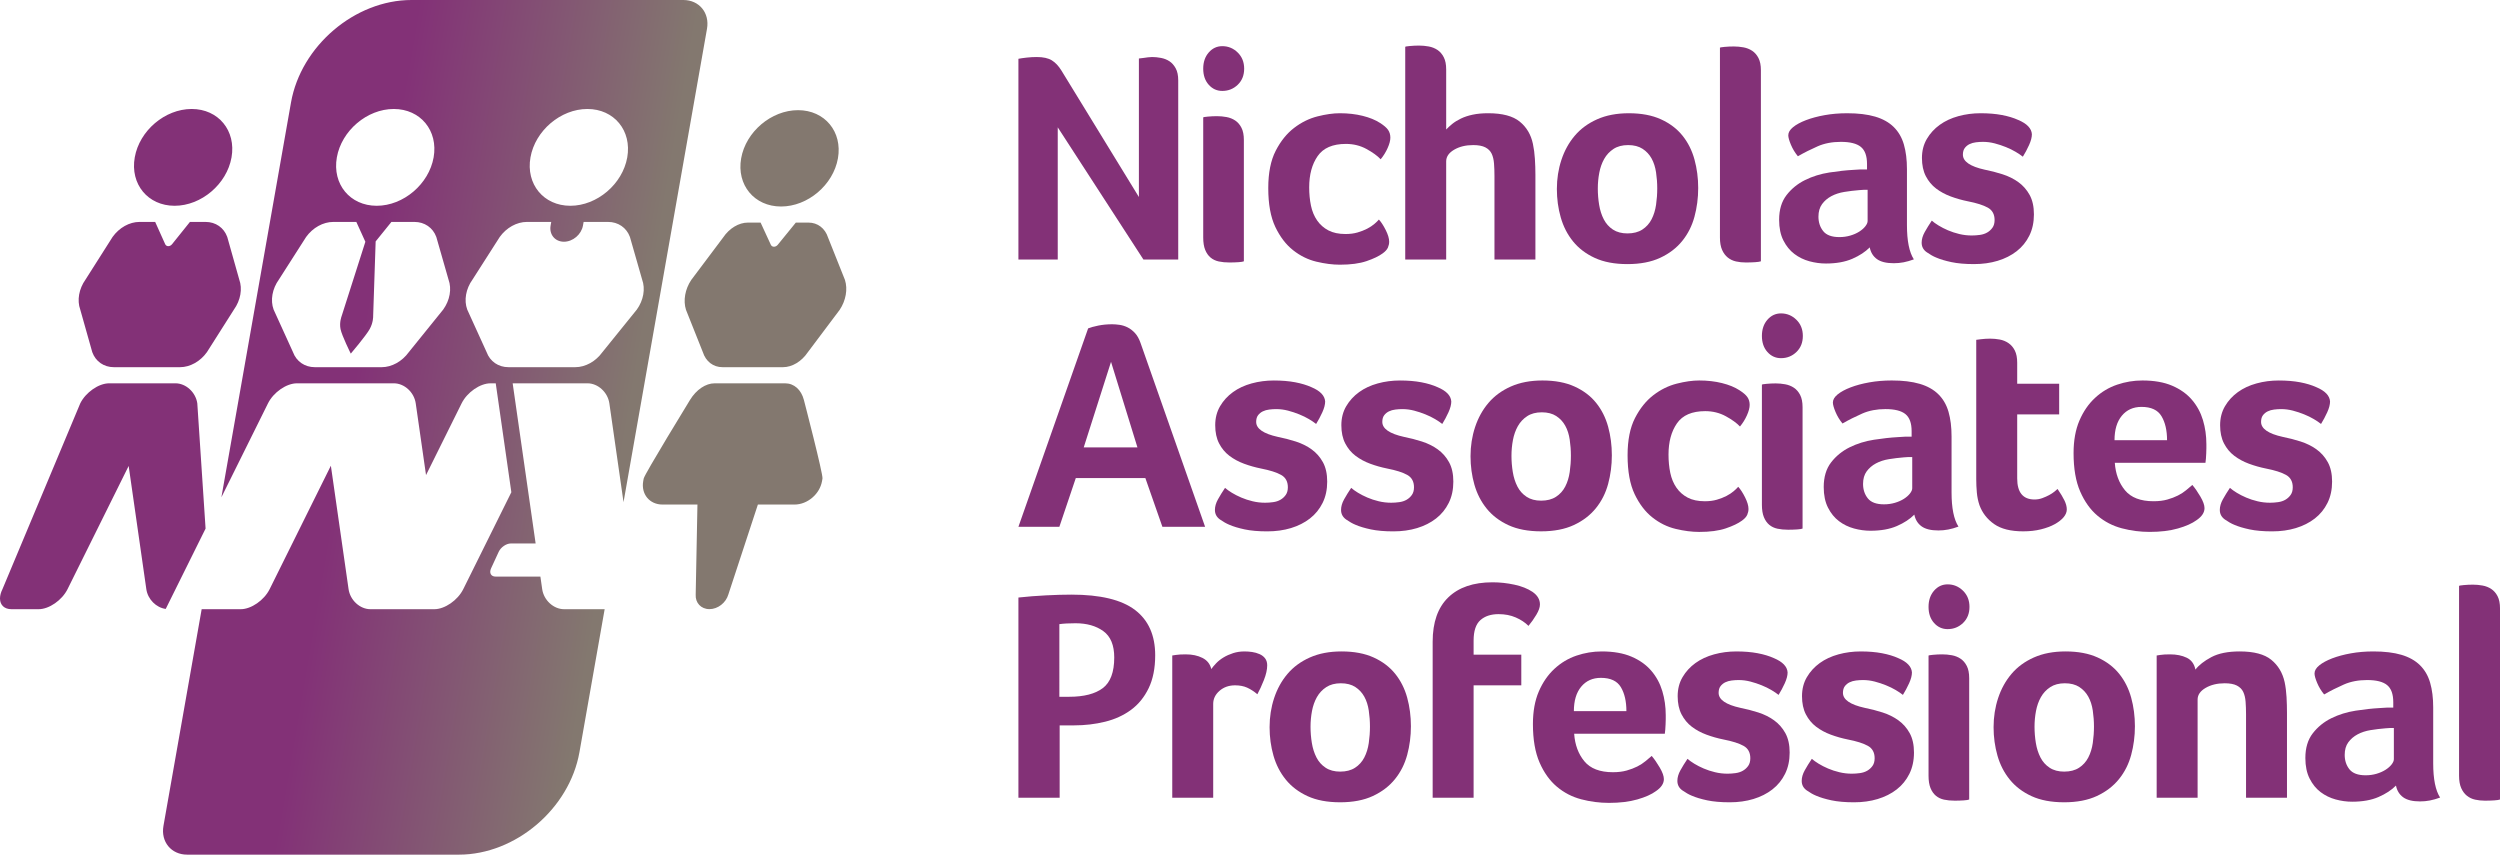 <?xml version="1.0" encoding="utf-8"?>
<!-- Generator: Adobe Illustrator 15.0.0, SVG Export Plug-In . SVG Version: 6.00 Build 0)  -->
<!DOCTYPE svg PUBLIC "-//W3C//DTD SVG 1.1//EN" "http://www.w3.org/Graphics/SVG/1.1/DTD/svg11.dtd">
<svg version="1.1" id="Layer_1" xmlns="http://www.w3.org/2000/svg" xmlns:xlink="http://www.w3.org/1999/xlink" x="0px" y="0px"
	 width="351.025px" height="120px" viewBox="0 0 351.025 120" enable-background="new 0 0 351.025 120" xml:space="preserve">
<g>
	<defs>
		<path id="SVGID_1_" d="M15.33,53.821c-1.47,0-3.286,1.258-4.059,2.811L0.344,82.727C0.118,83.181,0.007,83.61,0,83.991v0.079
			c0.017,0.874,0.6,1.467,1.609,1.467h3.814c1.469,0,3.286-1.259,4.059-2.811l8.583-17.303l2.481,17.303
			c0.206,1.428,1.388,2.595,2.723,2.774l5.596-11.283l-1.162-17.586c-0.223-1.553-1.598-2.811-3.069-2.811H15.33z M100.346,53.821
			c-1.261,0-2.581,0.892-3.466,2.34c0,0-6.396,10.435-6.499,11.032l-0.068,0.371c-0.319,1.811,0.891,3.28,2.702,3.28h4.913
			L97.682,83.48c-0.07,1.151,0.74,2.049,1.929,2.049c1.19,0,2.318-0.897,2.654-2.051l4.149-12.634h5.147
			c1.811,0,3.538-1.47,3.858-3.28l0.065-0.371c0.106-0.598-2.609-11.032-2.609-11.032c-0.375-1.448-1.381-2.34-2.642-2.34H100.346z
			 M111.742,31.254l-2.531,3.11c-0.302,0.373-0.811,0.373-0.981,0l-1.433-3.11h-1.779c-1.287,0-2.615,0.801-3.488,2.101
			l-4.469,5.949c-0.873,1.3-1.155,2.901-0.74,4.202l2.37,5.949c0.414,1.3,1.461,2.101,2.746,2.101h8.504
			c1.284,0,2.615-0.801,3.487-2.101l4.47-5.949c0.872-1.301,1.155-2.902,0.741-4.202l-2.372-5.949
			c-0.413-1.3-1.46-2.101-2.746-2.101H111.742z M26.668,31.161l-2.507,3.125c-0.298,0.372-0.8,0.372-0.967,0l-1.405-3.125h-2.207
			c-1.404,0-2.843,0.805-3.775,2.111l-3.795,5.975c-0.931,1.306-1.216,2.916-0.744,4.221l1.687,5.977
			c0.47,1.305,1.627,2.111,3.032,2.111h9.29c1.405,0,2.846-0.806,3.778-2.111l3.792-5.977c0.934-1.305,1.217-2.915,0.745-4.221
			l-1.683-5.975c-0.474-1.306-1.63-2.111-3.035-2.111H26.668z M104.065,22.232c-0.659,3.736,1.85,6.764,5.602,6.764
			c3.754,0,7.329-3.028,7.987-6.764c0.659-3.734-1.849-6.764-5.601-6.764C108.3,15.468,104.723,18.498,104.065,22.232 M18.92,22.098
			c-0.663,3.752,1.843,6.795,5.596,6.795c3.752,0,7.331-3.043,7.993-6.795c0.662-3.753-1.844-6.796-5.596-6.796
			C23.159,15.302,19.58,18.345,18.92,22.098 M51.907,46.207c0.525-0.944,0.487-1.815,0.487-1.815l0.351-10.495l2.212-2.736h3.237
			c1.417,0,2.587,0.805,3.068,2.111l1.711,5.975c0.48,1.306,0.195,2.916-0.745,4.221l-4.829,5.977
			c-0.939,1.305-2.392,2.111-3.809,2.111h-9.385c-1.418,0-2.588-0.806-3.067-2.111l-2.721-5.977
			c-0.479-1.305-0.196-2.915,0.744-4.221l3.82-5.975c0.939-1.306,2.392-2.111,3.812-2.111h3.238l1.269,2.786l-3.335,10.445
			c0,0-0.344,0.871-0.152,1.815c0.191,0.945,1.44,3.446,1.44,3.446S51.383,47.152,51.907,46.207 M81.855,31.667l0.091-0.506h3.434
			c1.419,0,2.588,0.805,3.068,2.111l1.711,5.975c0.48,1.306,0.196,2.916-0.743,4.221l-4.83,5.977
			c-0.938,1.305-2.391,2.111-3.811,2.111h-9.383c-1.419,0-2.588-0.806-3.067-2.111l-2.721-5.977
			c-0.479-1.305-0.196-2.915,0.745-4.221l3.82-5.975c0.938-1.306,2.392-2.111,3.811-2.111h3.418l-0.089,0.506
			c-0.221,1.255,0.617,2.274,1.874,2.274C80.437,33.941,81.635,32.922,81.855,31.667 M47.297,22.098
			c0.661-3.753,4.24-6.796,7.992-6.796c3.753,0,6.258,3.043,5.597,6.796c-0.662,3.752-4.24,6.795-7.993,6.795
			S46.634,25.85,47.297,22.098 M74.483,22.098c0.662-3.753,4.24-6.796,7.994-6.796c3.752,0,6.258,3.043,5.596,6.796
			c-0.662,3.752-4.241,6.795-7.994,6.795C76.327,28.893,73.822,25.85,74.483,22.098 M57.786,0C49.839,0,42.262,6.442,40.86,14.39
			l-2.561,14.53l-7.213,40.903l6.544-13.191c0.772-1.553,2.59-2.811,4.061-2.811h13.615c1.47,0,2.843,1.258,3.067,2.811
			l1.446,10.075l4.998-10.075c0.771-1.553,2.588-2.811,4.058-2.811h0.731l2.192,15.293l-6.753,13.612
			c-0.772,1.552-2.589,2.811-4.058,2.811h-8.975c-1.471,0-2.845-1.259-3.069-2.811l-2.486-17.335l-8.598,17.335
			c-0.772,1.552-2.59,2.811-4.06,2.811h-5.483l-5.365,30.427c-0.394,2.23,1.094,4.036,3.324,4.036h10.351h18.886h8.922
			c7.948,0,15.525-6.442,16.927-14.389L84.9,85.537h-5.702c-1.47,0-2.844-1.259-3.068-2.811l-0.253-1.768h-6.3
			c-0.64,0-0.92-0.521-0.623-1.163l1.073-2.324c0.299-0.641,1.059-1.163,1.7-1.163h3.482l-3.225-22.488h10.508
			c1.471,0,2.844,1.258,3.068,2.811l1.99,13.874l9.896-56.116l1.825-10.352C99.662,1.807,98.175,0,95.946,0H57.786z"/>
	</defs>
	<clipPath id="SVGID_2_">
		<use xlink:href="#SVGID_1_"  overflow="visible"/>
	</clipPath>
	
		<linearGradient id="SVGID_3_" gradientUnits="userSpaceOnUse" x1="0" y1="120" x2="1" y2="120" gradientTransform="matrix(109.161 19.248 -19.248 109.161 2315.574 -13048.677)">
		<stop  offset="0" style="stop-color:#833177"/>
		<stop  offset="0.394" style="stop-color:#833177"/>
		<stop  offset="0.745" style="stop-color:#83786F"/>
		<stop  offset="1" style="stop-color:#83786F"/>
	</linearGradient>
	<polygon clip-path="url(#SVGID_2_)" fill="url(#SVGID_3_)" points="-20.521,116.382 115.463,140.359 139.574,3.619 3.59,-20.359 	
		"/>
</g>
<g>
	<defs>
		<rect id="SVGID_4_" width="351.025" height="120"/>
	</defs>
	<clipPath id="SVGID_5_">
		<use xlink:href="#SVGID_4_"  overflow="visible"/>
	</clipPath>
	<path clip-path="url(#SVGID_5_)" fill="#833177" d="M142.996,36.443V8.255c0.275-0.055,0.652-0.11,1.133-0.165
		s0.962-0.083,1.443-0.083c0.906,0,1.61,0.155,2.112,0.464c0.501,0.309,0.951,0.786,1.35,1.432l10.879,17.762V8.214l0.677-0.083
		l0.595-0.083c0.192-0.027,0.384-0.041,0.576-0.041c0.396,0,0.814,0.041,1.252,0.124s0.831,0.237,1.18,0.464
		c0.349,0.226,0.643,0.556,0.883,0.989c0.239,0.432,0.359,0.999,0.359,1.7v25.159h-4.885l-12.032-18.565v18.565H142.996z"/>
	<path clip-path="url(#SVGID_5_)" fill="#833177" d="M169.717,11.9c-0.516-0.578-0.773-1.33-0.773-2.254
		c0-0.924,0.257-1.682,0.773-2.274c0.516-0.593,1.151-0.89,1.907-0.89c0.832,0,1.551,0.297,2.158,0.89
		c0.607,0.592,0.911,1.35,0.911,2.274c0,0.924-0.3,1.676-0.9,2.254c-0.6,0.578-1.324,0.867-2.169,0.867
		C170.868,12.768,170.233,12.479,169.717,11.9 M168.944,33.353V16.477c0-0.027,0.211-0.061,0.634-0.103
		c0.423-0.041,0.856-0.062,1.299-0.062c0.443,0,0.89,0.041,1.34,0.124s0.855,0.244,1.217,0.484c0.362,0.241,0.655,0.58,0.88,1.02
		c0.225,0.44,0.338,1.01,0.338,1.71V36.69c-0.11,0.055-0.362,0.096-0.757,0.124c-0.396,0.027-0.819,0.041-1.269,0.041
		c-0.559,0-1.06-0.048-1.504-0.144c-0.443-0.097-0.824-0.278-1.145-0.546c-0.321-0.268-0.573-0.629-0.757-1.082
		C169.036,34.629,168.944,34.054,168.944,33.353"/>
	<path clip-path="url(#SVGID_5_)" fill="#833177" d="M178.077,26.408c0-2.143,0.35-3.891,1.047-5.244
		c0.696-1.353,1.558-2.421,2.579-3.203c1.022-0.783,2.116-1.323,3.281-1.618s2.214-0.443,3.148-0.443
		c1.153,0,2.222,0.123,3.204,0.367c0.981,0.245,1.796,0.578,2.441,1c0.536,0.341,0.91,0.664,1.123,0.97
		c0.213,0.306,0.32,0.67,0.32,1.092c0,0.399-0.127,0.884-0.382,1.455c-0.254,0.572-0.58,1.098-0.979,1.58
		c-0.454-0.484-1.117-0.965-1.988-1.442c-0.872-0.477-1.838-0.716-2.896-0.716c-1.854,0-3.176,0.571-3.966,1.712
		c-0.79,1.14-1.186,2.602-1.186,4.386c0,0.913,0.082,1.767,0.247,2.562s0.453,1.49,0.865,2.084c0.412,0.595,0.941,1.062,1.587,1.4
		c0.646,0.339,1.449,0.508,2.411,0.508c0.618,0,1.178-0.072,1.679-0.218c0.502-0.145,0.951-0.321,1.351-0.528
		c0.397-0.208,0.737-0.432,1.02-0.674c0.281-0.242,0.491-0.446,0.628-0.612c0.316,0.344,0.636,0.835,0.959,1.475
		c0.322,0.639,0.484,1.186,0.484,1.639c0,0.273-0.059,0.545-0.175,0.817c-0.117,0.272-0.361,0.544-0.732,0.816
		c-0.536,0.395-1.295,0.759-2.276,1.092c-0.982,0.333-2.229,0.5-3.74,0.5c-1.017,0-2.114-0.141-3.291-0.423
		c-1.178-0.281-2.269-0.817-3.271-1.607s-1.835-1.878-2.499-3.266C178.409,30.48,178.077,28.661,178.077,26.408"/>
	<path clip-path="url(#SVGID_5_)" fill="#833177" d="M197.309,36.443V6.566c0-0.028,0.213-0.062,0.639-0.103
		c0.425-0.042,0.861-0.063,1.308-0.063c0.447,0,0.897,0.042,1.351,0.125s0.861,0.245,1.226,0.486
		c0.364,0.242,0.659,0.584,0.886,1.026c0.228,0.442,0.34,1.014,0.34,1.719v8.429c0.221-0.24,0.498-0.497,0.834-0.772
		c0.338-0.274,0.746-0.528,1.228-0.762c0.479-0.233,1.037-0.417,1.669-0.551c0.631-0.134,1.353-0.2,2.163-0.2
		c1.992,0,3.468,0.391,4.43,1.174c0.962,0.783,1.58,1.827,1.855,3.132c0.137,0.646,0.229,1.346,0.277,2.102
		c0.049,0.755,0.072,1.497,0.072,2.225v11.91h-5.749V24.711c0-0.623-0.021-1.205-0.062-1.745c-0.041-0.539-0.151-1-0.329-1.38
		c-0.18-0.381-0.475-0.679-0.887-0.893c-0.412-0.215-0.982-0.322-1.71-0.322c-1.045,0-1.937,0.218-2.679,0.654
		s-1.113,0.98-1.113,1.63v13.788H197.309z"/>
	<path clip-path="url(#SVGID_5_)" fill="#833177" d="M218.6,26.532c0-1.434,0.213-2.796,0.639-4.085
		c0.425-1.29,1.05-2.42,1.875-3.393c0.824-0.972,1.871-1.741,3.142-2.306c1.271-0.566,2.751-0.848,4.441-0.848
		c1.764,0,3.269,0.283,4.513,0.85c1.245,0.567,2.254,1.331,3.027,2.292c0.772,0.962,1.334,2.078,1.683,3.35
		c0.349,1.273,0.523,2.609,0.523,4.007c0,1.399-0.175,2.742-0.523,4.028c-0.348,1.288-0.922,2.424-1.721,3.41
		c-0.799,0.986-1.83,1.773-3.094,2.362c-1.264,0.588-2.795,0.883-4.595,0.883s-3.324-0.288-4.573-0.862
		c-1.251-0.575-2.271-1.348-3.061-2.319c-0.79-0.972-1.367-2.094-1.73-3.367C218.781,29.262,218.6,27.928,218.6,26.532
		 M224.555,24.26c-0.139,0.723-0.206,1.464-0.206,2.221c0,0.757,0.061,1.515,0.185,2.272c0.124,0.757,0.34,1.437,0.649,2.037
		c0.309,0.6,0.738,1.081,1.287,1.443c0.55,0.361,1.23,0.542,2.04,0.542c0.839,0,1.535-0.181,2.092-0.542
		c0.557-0.362,0.989-0.843,1.299-1.443c0.309-0.6,0.518-1.28,0.628-2.037c0.11-0.757,0.165-1.525,0.165-2.303
		c0-0.75-0.055-1.497-0.165-2.241c-0.11-0.744-0.319-1.395-0.628-1.955c-0.31-0.559-0.732-1.013-1.268-1.361
		c-0.537-0.348-1.213-0.522-2.029-0.522c-0.818,0-1.501,0.181-2.051,0.542c-0.55,0.362-0.985,0.829-1.309,1.403
		C224.921,22.888,224.691,23.537,224.555,24.26"/>
	<path clip-path="url(#SVGID_5_)" fill="#833177" d="M241.497,33.353V6.688c0-0.027,0.213-0.061,0.639-0.103
		c0.425-0.041,0.861-0.061,1.309-0.061c0.446,0,0.896,0.041,1.35,0.123c0.453,0.083,0.862,0.245,1.226,0.484
		c0.364,0.241,0.659,0.581,0.887,1.02c0.227,0.44,0.34,1.01,0.34,1.711V36.69c-0.138,0.055-0.405,0.096-0.804,0.124
		c-0.398,0.027-0.839,0.041-1.319,0.041s-0.938-0.048-1.37-0.144c-0.432-0.097-0.817-0.278-1.153-0.546
		c-0.337-0.268-0.604-0.629-0.804-1.082C241.597,34.629,241.497,34.054,241.497,33.353"/>
	<path clip-path="url(#SVGID_5_)" fill="#833177" d="M249.807,30.862c0-1.412,0.346-2.567,1.039-3.464
		c0.691-0.896,1.562-1.602,2.607-2.119c1.046-0.516,2.182-0.87,3.407-1.06c1.227-0.19,2.346-0.312,3.356-0.367
		c0.346-0.027,0.679-0.047,0.997-0.061h0.935v-0.774c0-1.119-0.287-1.916-0.862-2.389c-0.575-0.474-1.514-0.71-2.814-0.71
		c-1.22,0-2.305,0.208-3.254,0.624c-0.95,0.416-1.875,0.882-2.777,1.398c-0.407-0.494-0.733-1.034-0.979-1.621
		c-0.246-0.586-0.369-1.027-0.369-1.324c0-0.396,0.222-0.776,0.667-1.138c0.443-0.362,1.047-0.69,1.81-0.984
		c0.764-0.293,1.642-0.529,2.633-0.707c0.992-0.178,2.043-0.266,3.154-0.266c1.546,0,2.855,0.157,3.927,0.472
		c1.072,0.315,1.943,0.801,2.612,1.458c0.668,0.657,1.146,1.48,1.431,2.466s0.429,2.137,0.429,3.452v7.868
		c0,2.198,0.322,3.798,0.969,4.802c-0.509,0.187-0.987,0.323-1.436,0.41c-0.447,0.087-0.91,0.13-1.389,0.13
		c-1.04,0-1.826-0.194-2.361-0.581c-0.532-0.387-0.87-0.935-1.011-1.643c-0.617,0.628-1.433,1.163-2.448,1.604
		C259.063,36.779,257.83,37,256.377,37c-0.771,0-1.543-0.105-2.319-0.315c-0.777-0.211-1.48-0.554-2.11-1.03
		s-1.144-1.108-1.543-1.897C250.006,32.969,249.807,32.004,249.807,30.862 M255.328,30.423c0,0.795,0.224,1.472,0.669,2.03
		c0.444,0.558,1.201,0.837,2.27,0.837c0.534,0,1.041-0.069,1.52-0.209c0.479-0.139,0.9-0.324,1.265-0.554
		c0.361-0.231,0.649-0.482,0.861-0.754c0.213-0.272,0.319-0.519,0.319-0.743v-4.375h-0.596c-0.192,0-0.392,0.015-0.596,0.042
		c-0.698,0.056-1.391,0.14-2.075,0.251c-0.686,0.112-1.294,0.311-1.828,0.597s-0.969,0.659-1.305,1.12
		C255.497,29.125,255.328,29.712,255.328,30.423"/>
	<path clip-path="url(#SVGID_5_)" fill="#833177" d="M269.819,34.074c0-0.478,0.144-0.973,0.429-1.486
		c0.286-0.513,0.617-1.049,0.993-1.609c0.249,0.218,0.568,0.447,0.957,0.685c0.389,0.239,0.829,0.463,1.321,0.675
		c0.493,0.211,1.024,0.385,1.592,0.521c0.569,0.136,1.152,0.204,1.749,0.204c0.369,0,0.749-0.027,1.139-0.081
		c0.39-0.055,0.731-0.167,1.025-0.338c0.294-0.17,0.54-0.395,0.738-0.675c0.199-0.279,0.298-0.637,0.298-1.073
		c0-0.804-0.314-1.383-0.943-1.738c-0.629-0.354-1.572-0.654-2.83-0.899c-0.814-0.164-1.608-0.389-2.381-0.675
		c-0.773-0.286-1.461-0.657-2.06-1.114s-1.08-1.036-1.443-1.738c-0.361-0.702-0.543-1.554-0.543-2.555
		c0-1.002,0.229-1.892,0.687-2.671c0.457-0.778,1.06-1.437,1.809-1.977c0.748-0.539,1.62-0.946,2.618-1.22
		c0.998-0.273,2.037-0.41,3.117-0.41c1.12,0,2.119,0.084,3,0.251c0.88,0.167,1.64,0.397,2.282,0.69
		c1.227,0.515,1.869,1.184,1.924,2.006c0,0.432-0.133,0.941-0.4,1.526c-0.266,0.585-0.555,1.129-0.869,1.63
		c-0.271-0.218-0.611-0.446-1.014-0.684c-0.402-0.239-0.855-0.46-1.36-0.665s-1.029-0.378-1.575-0.521s-1.099-0.215-1.658-0.215
		c-0.314,0-0.639,0.021-0.975,0.062c-0.335,0.04-0.636,0.126-0.902,0.255c-0.267,0.13-0.489,0.31-0.666,0.542
		c-0.178,0.232-0.268,0.545-0.268,0.94c0,0.955,1.02,1.656,3.057,2.106c0.834,0.164,1.667,0.378,2.499,0.644
		c0.831,0.266,1.573,0.634,2.229,1.104c0.654,0.47,1.182,1.07,1.584,1.799c0.402,0.73,0.604,1.64,0.604,2.73
		c0,1.123-0.215,2.119-0.645,2.988s-1.023,1.599-1.781,2.187c-0.758,0.589-1.645,1.038-2.66,1.345
		c-1.018,0.308-2.126,0.462-3.327,0.462c-1.249,0-2.309-0.092-3.175-0.278c-0.867-0.185-1.586-0.401-2.154-0.649
		c-0.403-0.164-0.84-0.412-1.312-0.742C270.056,35.084,269.819,34.637,269.819,34.074"/>
	<path clip-path="url(#SVGID_5_)" fill="#833177" d="M142.997,73.966l9.787-27.857c0.343-0.138,0.818-0.269,1.422-0.393
		c0.605-0.123,1.257-0.186,1.958-0.186c0.315,0,0.662,0.029,1.04,0.083c0.378,0.056,0.749,0.172,1.113,0.351
		c0.364,0.178,0.707,0.439,1.03,0.783c0.322,0.343,0.587,0.811,0.793,1.401l9.067,25.818h-5.997l-2.39-6.84h-9.767l-2.307,6.84
		H142.997z M152.166,62.819h7.542l-3.709-12.014L152.166,62.819z"/>
	<path clip-path="url(#SVGID_5_)" fill="#833177" d="M170.587,71.597c0-0.479,0.143-0.973,0.428-1.486
		c0.286-0.512,0.617-1.049,0.993-1.609c0.249,0.219,0.569,0.447,0.957,0.686c0.389,0.238,0.83,0.463,1.322,0.674
		c0.493,0.213,1.024,0.387,1.592,0.521c0.569,0.137,1.152,0.205,1.749,0.205c0.369,0,0.749-0.027,1.138-0.082
		c0.391-0.054,0.732-0.166,1.026-0.338c0.294-0.17,0.54-0.395,0.738-0.674s0.298-0.637,0.298-1.074c0-0.802-0.315-1.383-0.944-1.736
		c-0.629-0.355-1.572-0.654-2.83-0.9c-0.813-0.164-1.608-0.389-2.381-0.674c-0.773-0.287-1.46-0.657-2.059-1.115
		c-0.599-0.457-1.08-1.035-1.443-1.738c-0.362-0.701-0.543-1.553-0.543-2.555c0-1.002,0.229-1.892,0.686-2.67
		c0.457-0.778,1.06-1.437,1.809-1.977c0.748-0.54,1.62-0.947,2.618-1.22c0.999-0.274,2.038-0.41,3.117-0.41
		c1.12,0,2.119,0.084,3,0.25c0.881,0.168,1.642,0.398,2.282,0.69c1.229,0.516,1.869,1.185,1.924,2.007
		c0,0.432-0.133,0.94-0.398,1.525c-0.267,0.586-0.556,1.129-0.87,1.631c-0.272-0.219-0.61-0.447-1.013-0.685
		c-0.403-0.239-0.856-0.459-1.361-0.664s-1.03-0.379-1.576-0.522c-0.546-0.142-1.098-0.215-1.658-0.215
		c-0.313,0-0.639,0.022-0.974,0.063c-0.335,0.04-0.636,0.125-0.903,0.255c-0.266,0.13-0.488,0.309-0.666,0.542
		c-0.178,0.232-0.267,0.545-0.267,0.939c0,0.956,1.019,1.657,3.056,2.106c0.834,0.164,1.667,0.379,2.499,0.645
		s1.575,0.635,2.229,1.104c0.654,0.471,1.183,1.07,1.586,1.801c0.401,0.729,0.603,1.639,0.603,2.729c0,1.123-0.215,2.12-0.645,2.988
		c-0.431,0.869-1.024,1.6-1.781,2.188s-1.645,1.037-2.661,1.346c-1.017,0.308-2.126,0.461-3.327,0.461
		c-1.249,0-2.308-0.092-3.175-0.277c-0.867-0.186-1.586-0.402-2.154-0.65c-0.403-0.164-0.84-0.412-1.312-0.74
		C170.823,72.606,170.587,72.159,170.587,71.597"/>
	<path clip-path="url(#SVGID_5_)" fill="#833177" d="M188.298,71.597c0-0.479,0.143-0.973,0.428-1.486
		c0.286-0.512,0.617-1.049,0.993-1.609c0.249,0.219,0.569,0.447,0.957,0.686c0.389,0.238,0.83,0.463,1.322,0.674
		c0.493,0.213,1.023,0.387,1.592,0.521c0.569,0.137,1.152,0.205,1.749,0.205c0.369,0,0.749-0.027,1.138-0.082
		c0.391-0.054,0.732-0.166,1.026-0.338c0.294-0.17,0.54-0.395,0.738-0.674s0.298-0.637,0.298-1.074c0-0.802-0.315-1.383-0.944-1.736
		c-0.629-0.355-1.572-0.654-2.83-0.9c-0.813-0.164-1.607-0.389-2.381-0.674c-0.773-0.287-1.46-0.657-2.059-1.115
		c-0.6-0.457-1.08-1.035-1.443-1.738c-0.362-0.701-0.543-1.553-0.543-2.555c0-1.002,0.229-1.892,0.686-2.67
		c0.457-0.778,1.061-1.437,1.81-1.977c0.748-0.54,1.62-0.947,2.618-1.22c0.998-0.274,2.037-0.41,3.116-0.41
		c1.12,0,2.119,0.084,3,0.25c0.881,0.168,1.642,0.398,2.282,0.69c1.229,0.516,1.869,1.185,1.924,2.007
		c0,0.432-0.133,0.94-0.398,1.525c-0.267,0.586-0.557,1.129-0.87,1.631c-0.272-0.219-0.61-0.447-1.013-0.685
		c-0.403-0.239-0.856-0.459-1.361-0.664s-1.03-0.379-1.576-0.522c-0.546-0.142-1.098-0.215-1.658-0.215
		c-0.313,0-0.639,0.022-0.974,0.063c-0.335,0.04-0.636,0.125-0.903,0.255c-0.266,0.13-0.488,0.309-0.666,0.542
		c-0.178,0.232-0.267,0.545-0.267,0.939c0,0.956,1.019,1.657,3.056,2.106c0.834,0.164,1.667,0.379,2.499,0.645
		s1.575,0.635,2.229,1.104c0.654,0.471,1.183,1.07,1.586,1.801c0.401,0.729,0.603,1.639,0.603,2.729c0,1.123-0.215,2.12-0.645,2.988
		c-0.431,0.869-1.024,1.6-1.781,2.188s-1.645,1.037-2.661,1.346c-1.017,0.308-2.126,0.461-3.327,0.461
		c-1.249,0-2.308-0.092-3.175-0.277s-1.586-0.402-2.154-0.65c-0.402-0.164-0.84-0.412-1.312-0.74
		C188.534,72.606,188.298,72.159,188.298,71.597"/>
	<path clip-path="url(#SVGID_5_)" fill="#833177" d="M206.477,64.056c0-1.434,0.213-2.796,0.639-4.085
		c0.426-1.29,1.051-2.421,1.875-3.394c0.824-0.971,1.871-1.74,3.143-2.306c1.271-0.565,2.751-0.848,4.44-0.848
		c1.765,0,3.27,0.283,4.514,0.851c1.245,0.567,2.254,1.331,3.026,2.292c0.773,0.961,1.334,2.078,1.684,3.35
		c0.348,1.273,0.522,2.609,0.522,4.007s-0.175,2.74-0.522,4.027c-0.349,1.287-0.922,2.424-1.722,3.41
		c-0.799,0.985-1.83,1.774-3.094,2.361c-1.263,0.588-2.795,0.883-4.594,0.883c-1.8,0-3.325-0.287-4.574-0.861
		c-1.251-0.574-2.271-1.348-3.06-2.32c-0.79-0.971-1.367-2.092-1.731-3.365S206.477,65.45,206.477,64.056 M212.432,61.782
		c-0.138,0.725-0.206,1.465-0.206,2.223c0,0.757,0.061,1.514,0.185,2.271s0.341,1.436,0.649,2.037c0.309,0.6,0.739,1.08,1.288,1.441
		c0.549,0.363,1.229,0.543,2.04,0.543c0.838,0,1.535-0.18,2.091-0.543c0.557-0.361,0.99-0.842,1.299-1.441
		c0.31-0.602,0.519-1.279,0.628-2.037c0.11-0.758,0.165-1.525,0.165-2.303c0-0.75-0.055-1.498-0.165-2.242
		c-0.109-0.744-0.318-1.395-0.628-1.954c-0.309-0.56-0.731-1.013-1.267-1.362c-0.537-0.347-1.213-0.522-2.03-0.522
		c-0.818,0-1.501,0.181-2.05,0.543c-0.55,0.361-0.986,0.829-1.31,1.403C212.799,60.411,212.568,61.06,212.432,61.782"/>
	<path clip-path="url(#SVGID_5_)" fill="#833177" d="M228.529,63.931c0-2.143,0.35-3.891,1.047-5.245
		c0.696-1.352,1.558-2.42,2.579-3.203c1.022-0.783,2.116-1.322,3.281-1.617c1.165-0.296,2.214-0.443,3.148-0.443
		c1.153,0,2.222,0.123,3.204,0.367c0.981,0.245,1.796,0.578,2.441,1c0.536,0.34,0.91,0.664,1.123,0.97
		c0.213,0.305,0.32,0.67,0.32,1.091c0,0.4-0.127,0.884-0.382,1.456c-0.254,0.571-0.58,1.098-0.979,1.579
		c-0.454-0.484-1.117-0.964-1.989-1.442c-0.871-0.476-1.837-0.715-2.895-0.715c-1.854,0-3.176,0.571-3.966,1.711
		c-0.79,1.141-1.186,2.602-1.186,4.387c0,0.912,0.082,1.766,0.247,2.561s0.453,1.49,0.865,2.084c0.412,0.596,0.941,1.063,1.587,1.4
		c0.646,0.34,1.449,0.508,2.411,0.508c0.618,0,1.178-0.072,1.679-0.217c0.502-0.145,0.951-0.322,1.351-0.529
		c0.397-0.207,0.737-0.432,1.02-0.674c0.281-0.242,0.491-0.445,0.628-0.611c0.316,0.344,0.636,0.834,0.959,1.475
		c0.322,0.639,0.484,1.186,0.484,1.639c0,0.273-0.06,0.545-0.175,0.816c-0.117,0.273-0.361,0.545-0.732,0.816
		c-0.536,0.395-1.295,0.76-2.277,1.092c-0.981,0.334-2.229,0.5-3.739,0.5c-1.017,0-2.114-0.141-3.291-0.422
		c-1.179-0.281-2.269-0.816-3.271-1.607c-1.002-0.789-1.835-1.879-2.499-3.266C228.861,68.003,228.529,66.183,228.529,63.931"/>
	<path clip-path="url(#SVGID_5_)" fill="#833177" d="M248.162,49.422c-0.516-0.578-0.773-1.329-0.773-2.254
		c0-0.923,0.258-1.681,0.773-2.273c0.516-0.594,1.151-0.89,1.907-0.89c0.832,0,1.551,0.296,2.158,0.89
		c0.606,0.592,0.91,1.35,0.91,2.273c0,0.925-0.3,1.676-0.899,2.254c-0.601,0.579-1.324,0.868-2.169,0.868
		C249.313,50.29,248.678,50.001,248.162,49.422 M247.389,70.876V53.999c0-0.028,0.211-0.061,0.635-0.103
		c0.423-0.041,0.855-0.062,1.299-0.062c0.442,0,0.89,0.042,1.34,0.124c0.45,0.083,0.855,0.244,1.217,0.484
		c0.362,0.24,0.655,0.58,0.88,1.019c0.226,0.441,0.338,1.01,0.338,1.711v17.042c-0.109,0.055-0.361,0.096-0.757,0.123
		s-0.818,0.041-1.269,0.041c-0.56,0-1.061-0.049-1.504-0.145s-0.824-0.277-1.146-0.544c-0.32-0.269-0.573-0.63-0.757-1.083
		S247.389,71.575,247.389,70.876"/>
	<path clip-path="url(#SVGID_5_)" fill="#833177" d="M256.069,68.386c0-1.412,0.347-2.568,1.039-3.465s1.562-1.602,2.608-2.119
		c1.045-0.516,2.181-0.869,3.407-1.059c1.226-0.191,2.345-0.312,3.355-0.367c0.347-0.027,0.679-0.049,0.997-0.062h0.936V60.54
		c0-1.12-0.287-1.917-0.862-2.389c-0.576-0.474-1.514-0.711-2.815-0.711c-1.22,0-2.305,0.209-3.254,0.625
		c-0.95,0.416-1.875,0.881-2.776,1.398c-0.407-0.494-0.734-1.035-0.98-1.621s-0.369-1.027-0.369-1.324
		c0-0.397,0.223-0.776,0.667-1.139c0.444-0.361,1.047-0.689,1.811-0.983c0.763-0.294,1.641-0.53,2.633-0.707
		c0.992-0.178,2.044-0.267,3.154-0.267c1.546,0,2.854,0.157,3.927,0.473c1.071,0.314,1.942,0.801,2.611,1.458
		c0.669,0.657,1.146,1.479,1.432,2.466c0.285,0.986,0.428,2.137,0.428,3.451v7.869c0,2.197,0.322,3.797,0.969,4.801
		c-0.508,0.188-0.986,0.324-1.435,0.41c-0.448,0.088-0.911,0.131-1.389,0.131c-1.04,0-1.826-0.193-2.361-0.582
		c-0.533-0.387-0.871-0.934-1.011-1.643c-0.617,0.629-1.434,1.162-2.448,1.604s-2.249,0.662-3.702,0.662
		c-0.77,0-1.543-0.105-2.319-0.316s-1.479-0.553-2.109-1.029s-1.145-1.107-1.543-1.896
		C256.269,70.493,256.069,69.526,256.069,68.386 M261.592,67.946c0,0.795,0.223,1.473,0.668,2.029
		c0.445,0.559,1.202,0.838,2.27,0.838c0.534,0,1.041-0.07,1.521-0.209c0.479-0.141,0.899-0.324,1.264-0.554
		c0.362-0.231,0.65-0.483,0.862-0.755s0.319-0.52,0.319-0.742v-4.375h-0.597c-0.191,0-0.39,0.014-0.596,0.041
		c-0.698,0.057-1.39,0.141-2.075,0.252c-0.685,0.111-1.294,0.311-1.828,0.596c-0.534,0.287-0.969,0.66-1.305,1.121
		C261.76,66.647,261.592,67.235,261.592,67.946"/>
	<path clip-path="url(#SVGID_5_)" fill="#833177" d="M277.484,67.29V47.714c0.192-0.027,0.406-0.054,0.641-0.083
		c0.192-0.027,0.403-0.047,0.63-0.06c0.229-0.014,0.452-0.022,0.674-0.022c0.453,0,0.905,0.041,1.354,0.124
		c0.448,0.083,0.858,0.251,1.23,0.505s0.669,0.602,0.889,1.041c0.221,0.44,0.332,1.01,0.332,1.709v2.947h5.893v4.307h-5.893v8.995
		c0,1.957,0.803,2.943,2.41,2.957c0.398,0,0.773-0.064,1.123-0.195c0.351-0.131,0.666-0.27,0.947-0.421
		c0.282-0.151,0.529-0.312,0.742-0.483c0.213-0.17,0.361-0.297,0.443-0.379c0.426,0.619,0.749,1.156,0.969,1.612
		c0.22,0.454,0.329,0.875,0.329,1.259c0,0.375-0.148,0.738-0.442,1.092c-0.296,0.354-0.711,0.68-1.248,0.979
		c-0.534,0.298-1.181,0.539-1.936,0.727c-0.756,0.188-1.587,0.281-2.494,0.281c-1.748,0-3.11-0.34-4.08-1.02
		c-0.973-0.68-1.659-1.562-2.059-2.648c-0.192-0.562-0.316-1.156-0.371-1.781C277.512,68.53,277.484,67.907,277.484,67.29"/>
	<path clip-path="url(#SVGID_5_)" fill="#833177" d="M291.15,63.622c0-1.771,0.274-3.297,0.824-4.575
		c0.549-1.278,1.279-2.338,2.194-3.184c0.913-0.845,1.947-1.463,3.102-1.854c1.153-0.392,2.335-0.587,3.544-0.587
		c1.64,0,3.029,0.244,4.171,0.731c1.141,0.488,2.067,1.148,2.78,1.978c0.713,0.832,1.23,1.783,1.551,2.854
		c0.321,1.072,0.481,2.199,0.481,3.378v0.578c0,0.219-0.007,0.461-0.021,0.722l-0.044,0.741c-0.015,0.234-0.037,0.426-0.065,0.576
		H296.94c0.109,1.553,0.587,2.842,1.432,3.863c0.846,1.023,2.181,1.535,4.007,1.535c0.73,0,1.373-0.078,1.931-0.236
		s1.055-0.346,1.49-0.566c0.436-0.219,0.818-0.467,1.147-0.742l0.879-0.742c0.365,0.426,0.741,0.969,1.128,1.629
		c0.387,0.658,0.581,1.201,0.581,1.627c0,0.619-0.373,1.182-1.117,1.69c-0.615,0.452-1.485,0.841-2.609,1.163
		c-1.124,0.324-2.452,0.484-3.984,0.484c-1.32,0-2.617-0.168-3.895-0.504s-2.418-0.928-3.421-1.771
		c-1.003-0.846-1.813-1.979-2.432-3.4S291.15,65.792,291.15,63.622 M296.899,61.81h7.377c0-1.383-0.262-2.508-0.783-3.377
		c-0.522-0.868-1.456-1.301-2.803-1.301c-1.153,0-2.074,0.412-2.761,1.238C297.242,59.195,296.899,60.341,296.899,61.81"/>
	<path clip-path="url(#SVGID_5_)" fill="#833177" d="M311.684,71.597c0-0.479,0.144-0.973,0.429-1.486
		c0.285-0.512,0.616-1.049,0.992-1.609c0.25,0.219,0.569,0.447,0.958,0.686s0.829,0.463,1.322,0.674
		c0.492,0.213,1.022,0.387,1.592,0.521c0.569,0.137,1.151,0.205,1.749,0.205c0.369,0,0.748-0.027,1.138-0.082
		c0.39-0.054,0.731-0.166,1.025-0.338c0.294-0.17,0.54-0.395,0.738-0.674c0.199-0.279,0.298-0.637,0.298-1.074
		c0-0.802-0.314-1.383-0.943-1.736c-0.629-0.355-1.572-0.654-2.83-0.9c-0.814-0.164-1.607-0.389-2.381-0.674
		c-0.774-0.287-1.46-0.657-2.06-1.115c-0.6-0.457-1.08-1.035-1.442-1.738c-0.362-0.701-0.543-1.553-0.543-2.555
		c0-1.002,0.229-1.892,0.686-2.67c0.457-0.778,1.061-1.437,1.809-1.977s1.621-0.947,2.618-1.22c0.998-0.274,2.036-0.41,3.117-0.41
		c1.119,0,2.119,0.084,2.999,0.25c0.88,0.168,1.642,0.398,2.283,0.69c1.228,0.516,1.869,1.185,1.924,2.007
		c0,0.432-0.133,0.94-0.399,1.525c-0.266,0.586-0.557,1.129-0.869,1.631c-0.272-0.219-0.611-0.447-1.014-0.685
		c-0.402-0.239-0.855-0.459-1.36-0.664s-1.03-0.379-1.576-0.522c-0.546-0.142-1.099-0.215-1.658-0.215
		c-0.314,0-0.64,0.022-0.975,0.063c-0.335,0.04-0.636,0.125-0.902,0.255s-0.489,0.309-0.666,0.542
		c-0.178,0.232-0.267,0.545-0.267,0.939c0,0.956,1.019,1.657,3.056,2.106c0.834,0.164,1.667,0.379,2.499,0.645
		c0.831,0.266,1.574,0.635,2.229,1.104c0.653,0.471,1.183,1.07,1.585,1.801c0.402,0.729,0.604,1.639,0.604,2.729
		c0,1.123-0.215,2.12-0.646,2.988c-0.431,0.869-1.023,1.6-1.78,2.188c-0.758,0.588-1.645,1.037-2.662,1.346
		c-1.017,0.308-2.125,0.461-3.326,0.461c-1.249,0-2.308-0.092-3.175-0.277c-0.868-0.186-1.586-0.402-2.155-0.65
		c-0.402-0.164-0.84-0.412-1.312-0.74C311.92,72.606,311.684,72.159,311.684,71.597"/>
	<path clip-path="url(#SVGID_5_)" fill="#833177" d="M142.996,112.011V83.899c1.258-0.136,2.546-0.238,3.865-0.305
		c1.319-0.068,2.512-0.102,3.578-0.102c4.063,0,7.039,0.718,8.928,2.154c1.889,1.438,2.833,3.557,2.833,6.361
		c0,1.818-0.307,3.36-0.919,4.625c-0.612,1.265-1.439,2.279-2.48,3.045c-1.042,0.766-2.253,1.318-3.635,1.661
		c-1.381,0.342-2.841,0.513-4.379,0.513h-2.001v10.158H142.996z M148.745,97.834h1.384c2.066,0,3.636-0.403,4.711-1.212
		c1.074-0.809,1.611-2.242,1.611-4.303c0-1.727-0.509-2.96-1.529-3.699c-1.019-0.739-2.321-1.109-3.905-1.109
		c-0.909,0-1.666,0.041-2.272,0.125V97.834z"/>
	<path clip-path="url(#SVGID_5_)" fill="#833177" d="M164.596,112.011V92.036c0.137-0.025,0.309-0.052,0.515-0.078
		c0.165-0.026,0.361-0.046,0.588-0.059c0.226-0.014,0.49-0.02,0.793-0.02c0.906,0,1.689,0.166,2.349,0.501
		c0.659,0.335,1.071,0.857,1.236,1.563c0.165-0.236,0.392-0.508,0.68-0.812c0.289-0.304,0.635-0.578,1.041-0.822
		c0.404-0.244,0.855-0.444,1.349-0.604c0.495-0.159,1.023-0.237,1.587-0.237c0.343,0,0.7,0.025,1.071,0.078
		c0.371,0.054,0.722,0.153,1.051,0.299c0.33,0.146,0.591,0.348,0.782,0.605c0.192,0.258,0.289,0.581,0.289,0.963
		c0,0.602-0.154,1.293-0.464,2.075c-0.309,0.78-0.615,1.444-0.917,1.991c-0.48-0.403-0.962-0.713-1.442-0.93
		c-0.481-0.215-1.044-0.322-1.69-0.322c-0.865,0-1.593,0.257-2.184,0.771c-0.591,0.516-0.886,1.128-0.886,1.838v13.174H164.596z"/>
	<path clip-path="url(#SVGID_5_)" fill="#833177" d="M178.263,102.1c0-1.434,0.213-2.795,0.639-4.084
		c0.426-1.29,1.051-2.421,1.875-3.394s1.871-1.741,3.143-2.307c1.271-0.565,2.751-0.848,4.44-0.848c1.765,0,3.27,0.283,4.514,0.85
		c1.245,0.567,2.254,1.332,3.026,2.293c0.773,0.961,1.334,2.077,1.684,3.35c0.348,1.272,0.522,2.608,0.522,4.007
		s-0.175,2.741-0.522,4.028c-0.349,1.287-0.922,2.424-1.722,3.409c-0.799,0.986-1.83,1.773-3.094,2.362
		c-1.263,0.588-2.795,0.883-4.594,0.883c-1.8,0-3.325-0.287-4.574-0.861c-1.251-0.575-2.271-1.348-3.06-2.32
		c-0.79-0.971-1.367-2.093-1.731-3.365C178.444,104.829,178.263,103.495,178.263,102.1 M184.218,99.827
		c-0.138,0.724-0.206,1.465-0.206,2.222c0,0.758,0.061,1.515,0.185,2.272c0.124,0.757,0.341,1.436,0.649,2.036
		s0.739,1.081,1.288,1.442c0.549,0.362,1.229,0.543,2.04,0.543c0.838,0,1.535-0.181,2.091-0.543c0.557-0.361,0.99-0.842,1.299-1.442
		c0.31-0.601,0.519-1.279,0.628-2.036c0.11-0.758,0.165-1.525,0.165-2.303c0-0.751-0.055-1.498-0.165-2.242
		c-0.109-0.744-0.318-1.395-0.628-1.955c-0.309-0.558-0.731-1.013-1.267-1.361c-0.537-0.348-1.213-0.521-2.03-0.521
		c-0.818,0-1.501,0.182-2.05,0.543c-0.55,0.361-0.986,0.828-1.31,1.402C184.585,98.456,184.354,99.104,184.218,99.827"/>
	<path clip-path="url(#SVGID_5_)" fill="#833177" d="M201.16,112.011V90.106c0-2.732,0.73-4.807,2.19-6.223
		c1.459-1.414,3.532-2.122,6.217-2.122c1.017,0,2.036,0.11,3.061,0.33c1.022,0.22,1.871,0.556,2.545,1.009
		c0.7,0.482,1.051,1.072,1.051,1.773c0,0.398-0.169,0.879-0.505,1.441c-0.337,0.564-0.704,1.086-1.104,1.566
		c-0.48-0.48-1.078-0.876-1.792-1.185c-0.715-0.31-1.518-0.464-2.411-0.464c-1.071,0-1.923,0.281-2.555,0.845
		s-0.948,1.519-0.948,2.864v1.979h6.697v4.307h-6.697v15.783H201.16z"/>
	<path clip-path="url(#SVGID_5_)" fill="#833177" d="M215.238,101.666c0-1.771,0.274-3.296,0.824-4.573s1.281-2.34,2.195-3.184
		c0.913-0.846,1.947-1.463,3.101-1.855c1.153-0.391,2.335-0.586,3.544-0.586c1.641,0,3.03,0.243,4.171,0.73
		c1.142,0.488,2.067,1.147,2.781,1.979c0.712,0.831,1.229,1.782,1.55,2.854c0.321,1.072,0.482,2.198,0.482,3.379v0.578
		c0,0.219-0.008,0.46-0.022,0.72l-0.044,0.743c-0.015,0.233-0.037,0.426-0.064,0.576h-12.728c0.11,1.553,0.587,2.841,1.433,3.863
		c0.845,1.023,2.181,1.535,4.008,1.535c0.729,0,1.372-0.078,1.929-0.236c0.559-0.158,1.055-0.347,1.49-0.566
		s0.818-0.467,1.147-0.742l0.879-0.742c0.365,0.426,0.741,0.969,1.129,1.629c0.387,0.658,0.581,1.201,0.581,1.627
		c0,0.619-0.373,1.182-1.117,1.688c-0.616,0.454-1.486,0.843-2.61,1.165c-1.124,0.323-2.452,0.484-3.984,0.484
		c-1.318,0-2.616-0.168-3.895-0.504c-1.278-0.337-2.418-0.928-3.421-1.772c-1.002-0.845-1.813-1.978-2.431-3.399
		C215.548,105.634,215.238,103.837,215.238,101.666 M220.987,99.854h7.376c0-1.382-0.261-2.508-0.781-3.376
		c-0.523-0.867-1.457-1.301-2.804-1.301c-1.153,0-2.073,0.412-2.761,1.238C221.331,97.239,220.987,98.386,220.987,99.854"/>
	<path clip-path="url(#SVGID_5_)" fill="#833177" d="M235.52,109.642c0-0.479,0.143-0.974,0.428-1.486
		c0.286-0.513,0.617-1.049,0.993-1.609c0.249,0.219,0.569,0.447,0.957,0.686c0.389,0.238,0.83,0.463,1.322,0.674
		c0.493,0.212,1.023,0.386,1.592,0.521c0.569,0.137,1.152,0.205,1.749,0.205c0.369,0,0.749-0.027,1.138-0.082
		c0.391-0.055,0.732-0.167,1.026-0.338c0.294-0.17,0.54-0.395,0.738-0.674s0.298-0.638,0.298-1.074c0-0.804-0.315-1.383-0.944-1.737
		s-1.572-0.654-2.83-0.899c-0.813-0.164-1.607-0.389-2.381-0.675s-1.46-0.657-2.059-1.114c-0.6-0.457-1.08-1.036-1.443-1.738
		c-0.362-0.701-0.543-1.553-0.543-2.555s0.229-1.893,0.686-2.671s1.061-1.437,1.81-1.978c0.748-0.539,1.62-0.945,2.618-1.219
		s2.037-0.41,3.116-0.41c1.12,0,2.119,0.083,3,0.25c0.881,0.168,1.641,0.397,2.282,0.689c1.228,0.516,1.869,1.186,1.924,2.008
		c0,0.432-0.133,0.939-0.398,1.525c-0.267,0.585-0.557,1.129-0.87,1.63c-0.272-0.218-0.61-0.446-1.013-0.685
		c-0.403-0.238-0.856-0.46-1.361-0.664c-0.505-0.205-1.03-0.379-1.576-0.521s-1.098-0.215-1.658-0.215
		c-0.313,0-0.639,0.021-0.974,0.062c-0.335,0.04-0.636,0.126-0.903,0.255c-0.266,0.13-0.488,0.311-0.666,0.543
		c-0.178,0.231-0.267,0.545-0.267,0.939c0,0.955,1.019,1.656,3.056,2.105c0.834,0.164,1.667,0.379,2.499,0.645
		s1.575,0.634,2.229,1.104c0.654,0.471,1.183,1.07,1.585,1.8s0.604,1.64,0.604,2.729c0,1.123-0.215,2.119-0.645,2.988
		c-0.431,0.869-1.023,1.599-1.781,2.188c-0.758,0.588-1.645,1.037-2.661,1.345s-2.126,0.462-3.327,0.462
		c-1.249,0-2.308-0.093-3.175-0.277c-0.867-0.186-1.586-0.402-2.154-0.65c-0.402-0.164-0.84-0.412-1.312-0.741
		S235.52,110.203,235.52,109.642"/>
	<path clip-path="url(#SVGID_5_)" fill="#833177" d="M252.978,109.642c0-0.479,0.143-0.974,0.428-1.486s0.617-1.049,0.992-1.609
		c0.25,0.219,0.569,0.447,0.958,0.686s0.829,0.463,1.321,0.674c0.493,0.212,1.023,0.386,1.593,0.521
		c0.569,0.137,1.151,0.205,1.749,0.205c0.369,0,0.748-0.027,1.138-0.082s0.731-0.167,1.026-0.338
		c0.293-0.17,0.539-0.395,0.738-0.674c0.197-0.279,0.297-0.638,0.297-1.074c0-0.804-0.314-1.383-0.943-1.737
		s-1.572-0.654-2.83-0.899c-0.814-0.164-1.607-0.389-2.381-0.675c-0.774-0.286-1.46-0.657-2.06-1.114
		c-0.599-0.457-1.08-1.036-1.442-1.738c-0.362-0.701-0.543-1.553-0.543-2.555s0.229-1.893,0.686-2.671s1.061-1.437,1.809-1.978
		c0.748-0.539,1.621-0.945,2.619-1.219c0.997-0.273,2.036-0.41,3.116-0.41c1.12,0,2.119,0.083,2.999,0.25
		c0.881,0.168,1.642,0.397,2.283,0.689c1.228,0.516,1.869,1.186,1.924,2.008c0,0.432-0.133,0.939-0.398,1.525
		c-0.267,0.585-0.558,1.129-0.87,1.63c-0.272-0.218-0.61-0.446-1.013-0.685c-0.403-0.238-0.857-0.46-1.361-0.664
		c-0.506-0.205-1.031-0.379-1.576-0.521c-0.547-0.143-1.099-0.215-1.658-0.215c-0.314,0-0.639,0.021-0.975,0.062
		c-0.335,0.04-0.636,0.126-0.902,0.255c-0.267,0.13-0.488,0.311-0.666,0.543c-0.178,0.231-0.268,0.545-0.268,0.939
		c0,0.955,1.02,1.656,3.057,2.105c0.834,0.164,1.666,0.379,2.498,0.645s1.576,0.634,2.23,1.104c0.654,0.471,1.183,1.07,1.585,1.8
		s0.604,1.64,0.604,2.729c0,1.123-0.216,2.119-0.646,2.988c-0.431,0.869-1.023,1.599-1.781,2.188
		c-0.757,0.588-1.645,1.037-2.66,1.345c-1.018,0.308-2.127,0.462-3.327,0.462c-1.249,0-2.308-0.093-3.175-0.277
		c-0.867-0.186-1.586-0.402-2.154-0.65c-0.403-0.164-0.84-0.412-1.312-0.741C253.213,110.651,252.978,110.203,252.978,109.642"/>
	<path clip-path="url(#SVGID_5_)" fill="#833177" d="M271.558,87.468c-0.515-0.578-0.771-1.33-0.771-2.254s0.257-1.682,0.771-2.273
		c0.517-0.594,1.152-0.891,1.908-0.891c0.832,0,1.55,0.297,2.158,0.891c0.606,0.592,0.91,1.35,0.91,2.273s-0.3,1.676-0.9,2.254
		c-0.6,0.578-1.322,0.867-2.168,0.867C272.71,88.335,272.074,88.046,271.558,87.468 M270.786,108.92V92.044
		c0-0.027,0.211-0.061,0.634-0.103s0.855-0.062,1.299-0.062c0.442,0,0.89,0.041,1.339,0.123c0.451,0.082,0.856,0.244,1.219,0.484
		c0.361,0.24,0.654,0.58,0.879,1.02s0.338,1.01,0.338,1.711v17.04c-0.109,0.056-0.361,0.098-0.757,0.124
		c-0.396,0.027-0.818,0.041-1.269,0.041c-0.56,0-1.061-0.049-1.504-0.145s-0.824-0.277-1.146-0.545
		c-0.32-0.269-0.573-0.628-0.757-1.082S270.786,109.62,270.786,108.92"/>
	<path clip-path="url(#SVGID_5_)" fill="#833177" d="M279.919,102.1c0-1.434,0.213-2.795,0.639-4.084
		c0.426-1.29,1.051-2.421,1.876-3.394c0.824-0.973,1.871-1.741,3.142-2.307s2.751-0.848,4.44-0.848c1.765,0,3.27,0.283,4.515,0.85
		c1.244,0.567,2.253,1.332,3.026,2.293c0.772,0.961,1.333,2.077,1.683,3.35c0.349,1.272,0.523,2.608,0.523,4.007
		s-0.175,2.741-0.523,4.028c-0.348,1.287-0.922,2.424-1.721,3.409c-0.799,0.986-1.831,1.773-3.094,2.362
		c-1.264,0.588-2.795,0.883-4.595,0.883c-1.799,0-3.324-0.287-4.574-0.861c-1.25-0.575-2.27-1.348-3.06-2.32
		c-0.79-0.971-1.367-2.093-1.73-3.365C280.102,104.829,279.919,103.495,279.919,102.1 M285.874,99.827
		c-0.137,0.724-0.206,1.465-0.206,2.222c0,0.758,0.062,1.515,0.185,2.272c0.125,0.757,0.341,1.436,0.65,2.036
		c0.308,0.601,0.738,1.081,1.288,1.442c0.549,0.362,1.229,0.543,2.039,0.543c0.838,0,1.535-0.181,2.092-0.543
		c0.556-0.361,0.989-0.842,1.298-1.442c0.31-0.601,0.519-1.279,0.629-2.036c0.109-0.758,0.165-1.525,0.165-2.303
		c0-0.751-0.056-1.498-0.165-2.242c-0.11-0.744-0.319-1.395-0.629-1.955c-0.309-0.558-0.731-1.013-1.267-1.361
		c-0.536-0.348-1.213-0.521-2.03-0.521s-1.501,0.182-2.05,0.543c-0.55,0.361-0.985,0.828-1.309,1.402
		C286.241,98.456,286.012,99.104,285.874,99.827"/>
	<path clip-path="url(#SVGID_5_)" fill="#833177" d="M302.817,112.011V92.039c0.137-0.026,0.307-0.053,0.512-0.08
		c0.163-0.026,0.357-0.046,0.583-0.06c0.225-0.014,0.487-0.02,0.787-0.02c0.9,0,1.678,0.156,2.333,0.469
		c0.654,0.314,1.063,0.871,1.228,1.67c0.481-0.629,1.226-1.212,2.23-1.748c1.005-0.535,2.334-0.803,3.987-0.803
		c1.992,0,3.47,0.391,4.432,1.174s1.587,1.827,1.876,3.132c0.137,0.646,0.227,1.347,0.268,2.103
		c0.042,0.755,0.062,1.497,0.062,2.225v11.91h-5.749v-11.732c0-0.622-0.021-1.204-0.062-1.744c-0.041-0.539-0.151-1-0.33-1.381
		c-0.18-0.381-0.476-0.678-0.889-0.893c-0.414-0.215-0.985-0.322-1.716-0.322c-1.047,0-1.944,0.219-2.687,0.654
		c-0.744,0.436-1.116,0.98-1.116,1.63v13.788H302.817z"/>
	<path clip-path="url(#SVGID_5_)" fill="#833177" d="M323.696,106.431c0-1.413,0.346-2.568,1.039-3.465
		c0.692-0.896,1.562-1.603,2.607-2.119c1.046-0.516,2.182-0.869,3.407-1.06c1.227-0.19,2.345-0.312,3.356-0.367
		c0.345-0.026,0.679-0.048,0.997-0.062h0.936v-0.773c0-1.119-0.288-1.916-0.863-2.39s-1.514-0.71-2.814-0.71
		c-1.22,0-2.305,0.208-3.255,0.624s-1.875,0.882-2.775,1.398c-0.408-0.494-0.734-1.034-0.98-1.621
		c-0.246-0.586-0.369-1.027-0.369-1.324c0-0.396,0.222-0.775,0.666-1.138c0.444-0.361,1.048-0.689,1.811-0.984
		c0.764-0.293,1.642-0.529,2.634-0.707s2.043-0.266,3.153-0.266c1.546,0,2.855,0.156,3.928,0.472s1.941,0.801,2.61,1.458
		c0.668,0.658,1.146,1.48,1.432,2.467s0.429,2.137,0.429,3.451v7.868c0,2.198,0.322,3.798,0.968,4.802
		c-0.508,0.188-0.986,0.324-1.435,0.41c-0.448,0.087-0.91,0.131-1.389,0.131c-1.039,0-1.826-0.194-2.36-0.582
		c-0.533-0.387-0.871-0.935-1.012-1.643c-0.617,0.628-1.433,1.162-2.447,1.604s-2.249,0.662-3.703,0.662
		c-0.77,0-1.543-0.105-2.319-0.316s-1.479-0.554-2.109-1.029c-0.63-0.477-1.145-1.107-1.543-1.896
		C323.896,108.537,323.696,107.571,323.696,106.431 M329.219,105.991c0,0.795,0.222,1.472,0.667,2.029
		c0.445,0.559,1.202,0.838,2.271,0.838c0.534,0,1.04-0.07,1.52-0.209c0.479-0.141,0.9-0.324,1.264-0.555s0.65-0.482,0.863-0.754
		c0.212-0.271,0.318-0.52,0.318-0.743v-4.374h-0.596c-0.191,0-0.391,0.014-0.596,0.041c-0.699,0.057-1.391,0.141-2.075,0.252
		s-1.294,0.311-1.828,0.596c-0.535,0.287-0.97,0.66-1.305,1.12C329.386,104.692,329.219,105.279,329.219,105.991"/>
	<path clip-path="url(#SVGID_5_)" fill="#833177" d="M345.276,108.92V82.257c0-0.026,0.213-0.062,0.639-0.104
		c0.425-0.041,0.862-0.062,1.309-0.062s0.896,0.041,1.35,0.124c0.453,0.082,0.862,0.244,1.225,0.484
		c0.365,0.241,0.661,0.58,0.888,1.02s0.34,1.011,0.34,1.71v26.828c-0.138,0.056-0.405,0.098-0.804,0.124
		c-0.398,0.027-0.839,0.041-1.318,0.041c-0.481,0-0.938-0.049-1.371-0.145s-0.818-0.277-1.153-0.545
		c-0.337-0.269-0.604-0.628-0.804-1.082S345.276,109.62,345.276,108.92"/>
</g>
</svg>
